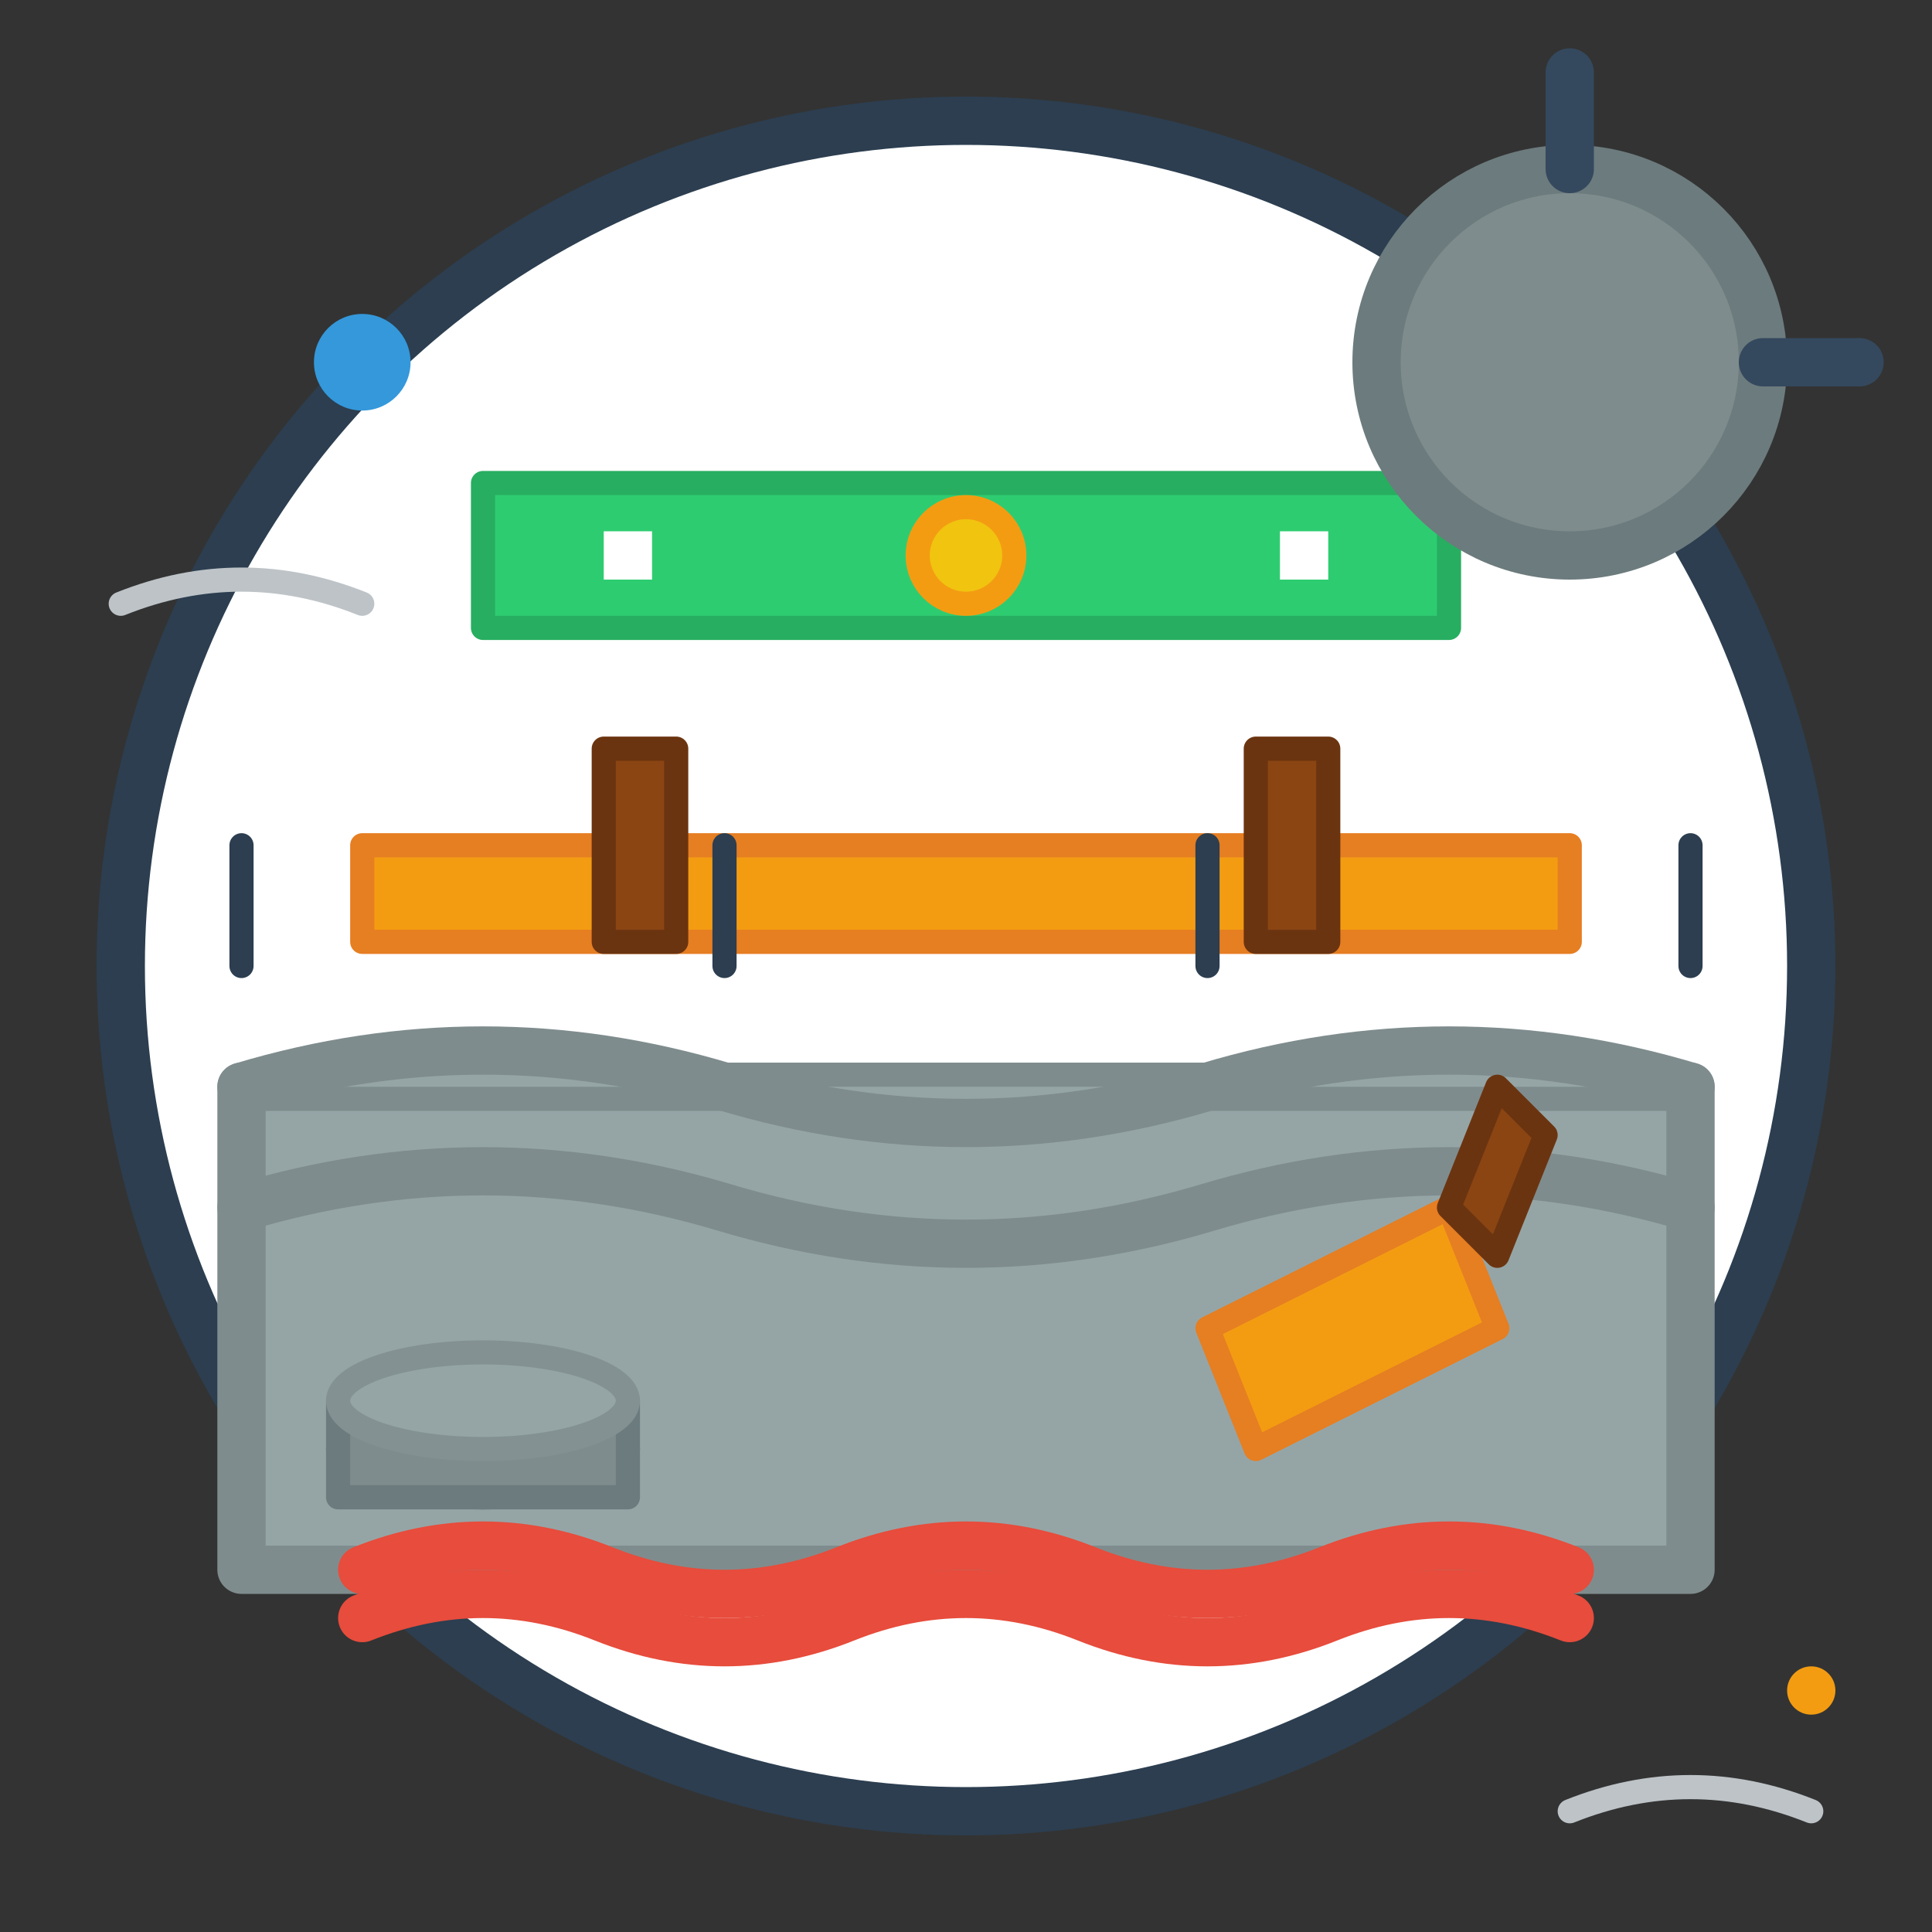 <svg width="80" height="80" viewBox="0 0 80 80" fill="none" xmlns="http://www.w3.org/2000/svg">
    <rect x="0" y="0" width="80" height="80" fill="#333333" stroke="none"/>
    <style>
        .hand-drawn {
            stroke-linecap: round;
            stroke-linejoin: round;
        }
        .concrete-fill {
            fill: #95a5a6;
            stroke: #7f8c8d;
        }
        .tool-fill {
            fill: #f39c12;
            stroke: #e67e22;
        }
        .handle-fill {
            fill: #8b4513;
            stroke: #6b3410;
        }
        .level-fill {
            fill: #2ecc71;
            stroke: #27ae60;
        }
    </style>
    
    <!-- Background circle -->
    <circle cx="40" cy="40" r="35" fill="#fff" stroke="#2c3e50" stroke-width="2" class="hand-drawn"/>
    
    <!-- Floor surface -->
    <rect x="10" y="45" width="60" height="20" class="concrete-fill hand-drawn" stroke-width="2"/>
    
    <!-- Screed leveling -->
    <path d="M10 45 Q20 42, 30 45 Q40 48, 50 45 Q60 42, 70 45" class="concrete-fill hand-drawn" stroke-width="2"/>
    <path d="M10 50 Q20 47, 30 50 Q40 53, 50 50 Q60 47, 70 50" class="concrete-fill hand-drawn" stroke-width="2"/>
    
    <!-- Leveling tool/screed board -->
    <rect x="15" y="35" width="50" height="4" class="tool-fill hand-drawn" stroke-width="1"/>
    <rect x="25" y="31" width="3" height="8" class="handle-fill hand-drawn" stroke-width="1"/>
    <rect x="52" y="31" width="3" height="8" class="handle-fill hand-drawn" stroke-width="1"/>
    
    <!-- Spirit level -->
    <rect x="20" y="20" width="40" height="6" class="level-fill hand-drawn" stroke-width="1"/>
    <circle cx="40" cy="23" r="2" fill="#f1c40f" stroke="#f39c12" stroke-width="1" class="hand-drawn"/>
    <rect x="25" y="22" width="2" height="2" fill="#fff"/>
    <rect x="53" y="22" width="2" height="2" fill="#fff"/>
    
    <!-- Concrete mixer -->
    <circle cx="65" cy="15" r="8" fill="#7f8c8d" stroke="#6c7b7d" stroke-width="2" class="hand-drawn"/>
    <path d="M65 7 L65 3" stroke="#34495e" stroke-width="2" class="hand-drawn"/>
    <path d="M73 15 L77 15" stroke="#34495e" stroke-width="2" class="hand-drawn"/>
    
    <!-- Bucket -->
    <ellipse cx="20" cy="60" rx="6" ry="2" fill="#34495e" stroke="#2c3e50" stroke-width="1" class="hand-drawn"/>
    <rect x="14" y="58" width="12" height="4" fill="#7f8c8d" stroke="#6c7b7d" stroke-width="1" class="hand-drawn"/>
    <ellipse cx="20" cy="58" rx="6" ry="2" fill="#95a5a6" stroke="#839192" stroke-width="1" class="hand-drawn"/>
    
    <!-- Trowel -->
    <path d="M50 55 L60 50 L62 55 L52 60 Z" class="tool-fill hand-drawn" stroke-width="1"/>
    <path d="M60 50 L62 45 L64 47 L62 52 Z" class="handle-fill hand-drawn" stroke-width="1"/>
    
    <!-- Underfloor heating pipes -->
    <path d="M15 65 Q20 63, 25 65 Q30 67, 35 65 Q40 63, 45 65 Q50 67, 55 65 Q60 63, 65 65" 
          stroke="#e74c3c" stroke-width="2" fill="none" class="hand-drawn"/>
    <path d="M15 67 Q20 65, 25 67 Q30 69, 35 67 Q40 65, 45 67 Q50 69, 55 67 Q60 65, 65 67" 
          stroke="#e74c3c" stroke-width="2" fill="none" class="hand-drawn"/>
    
    <!-- Measurement marks -->
    <path d="M10 40 L10 35" stroke="#2c3e50" stroke-width="1" class="hand-drawn"/>
    <path d="M30 40 L30 35" stroke="#2c3e50" stroke-width="1" class="hand-drawn"/>
    <path d="M50 40 L50 35" stroke="#2c3e50" stroke-width="1" class="hand-drawn"/>
    <path d="M70 40 L70 35" stroke="#2c3e50" stroke-width="1" class="hand-drawn"/>
    
    <!-- Decorative elements -->
    <circle cx="15" cy="15" r="2" fill="#3498db"/>
    <circle cx="75" cy="70" r="1" fill="#f39c12"/>
    
    <!-- Hand-drawn effect lines -->
    <path d="M5 25 Q10 23, 15 25" stroke="#bdc3c7" stroke-width="1" fill="none" class="hand-drawn"/>
    <path d="M65 75 Q70 73, 75 75" stroke="#bdc3c7" stroke-width="1" fill="none" class="hand-drawn"/>
</svg>
